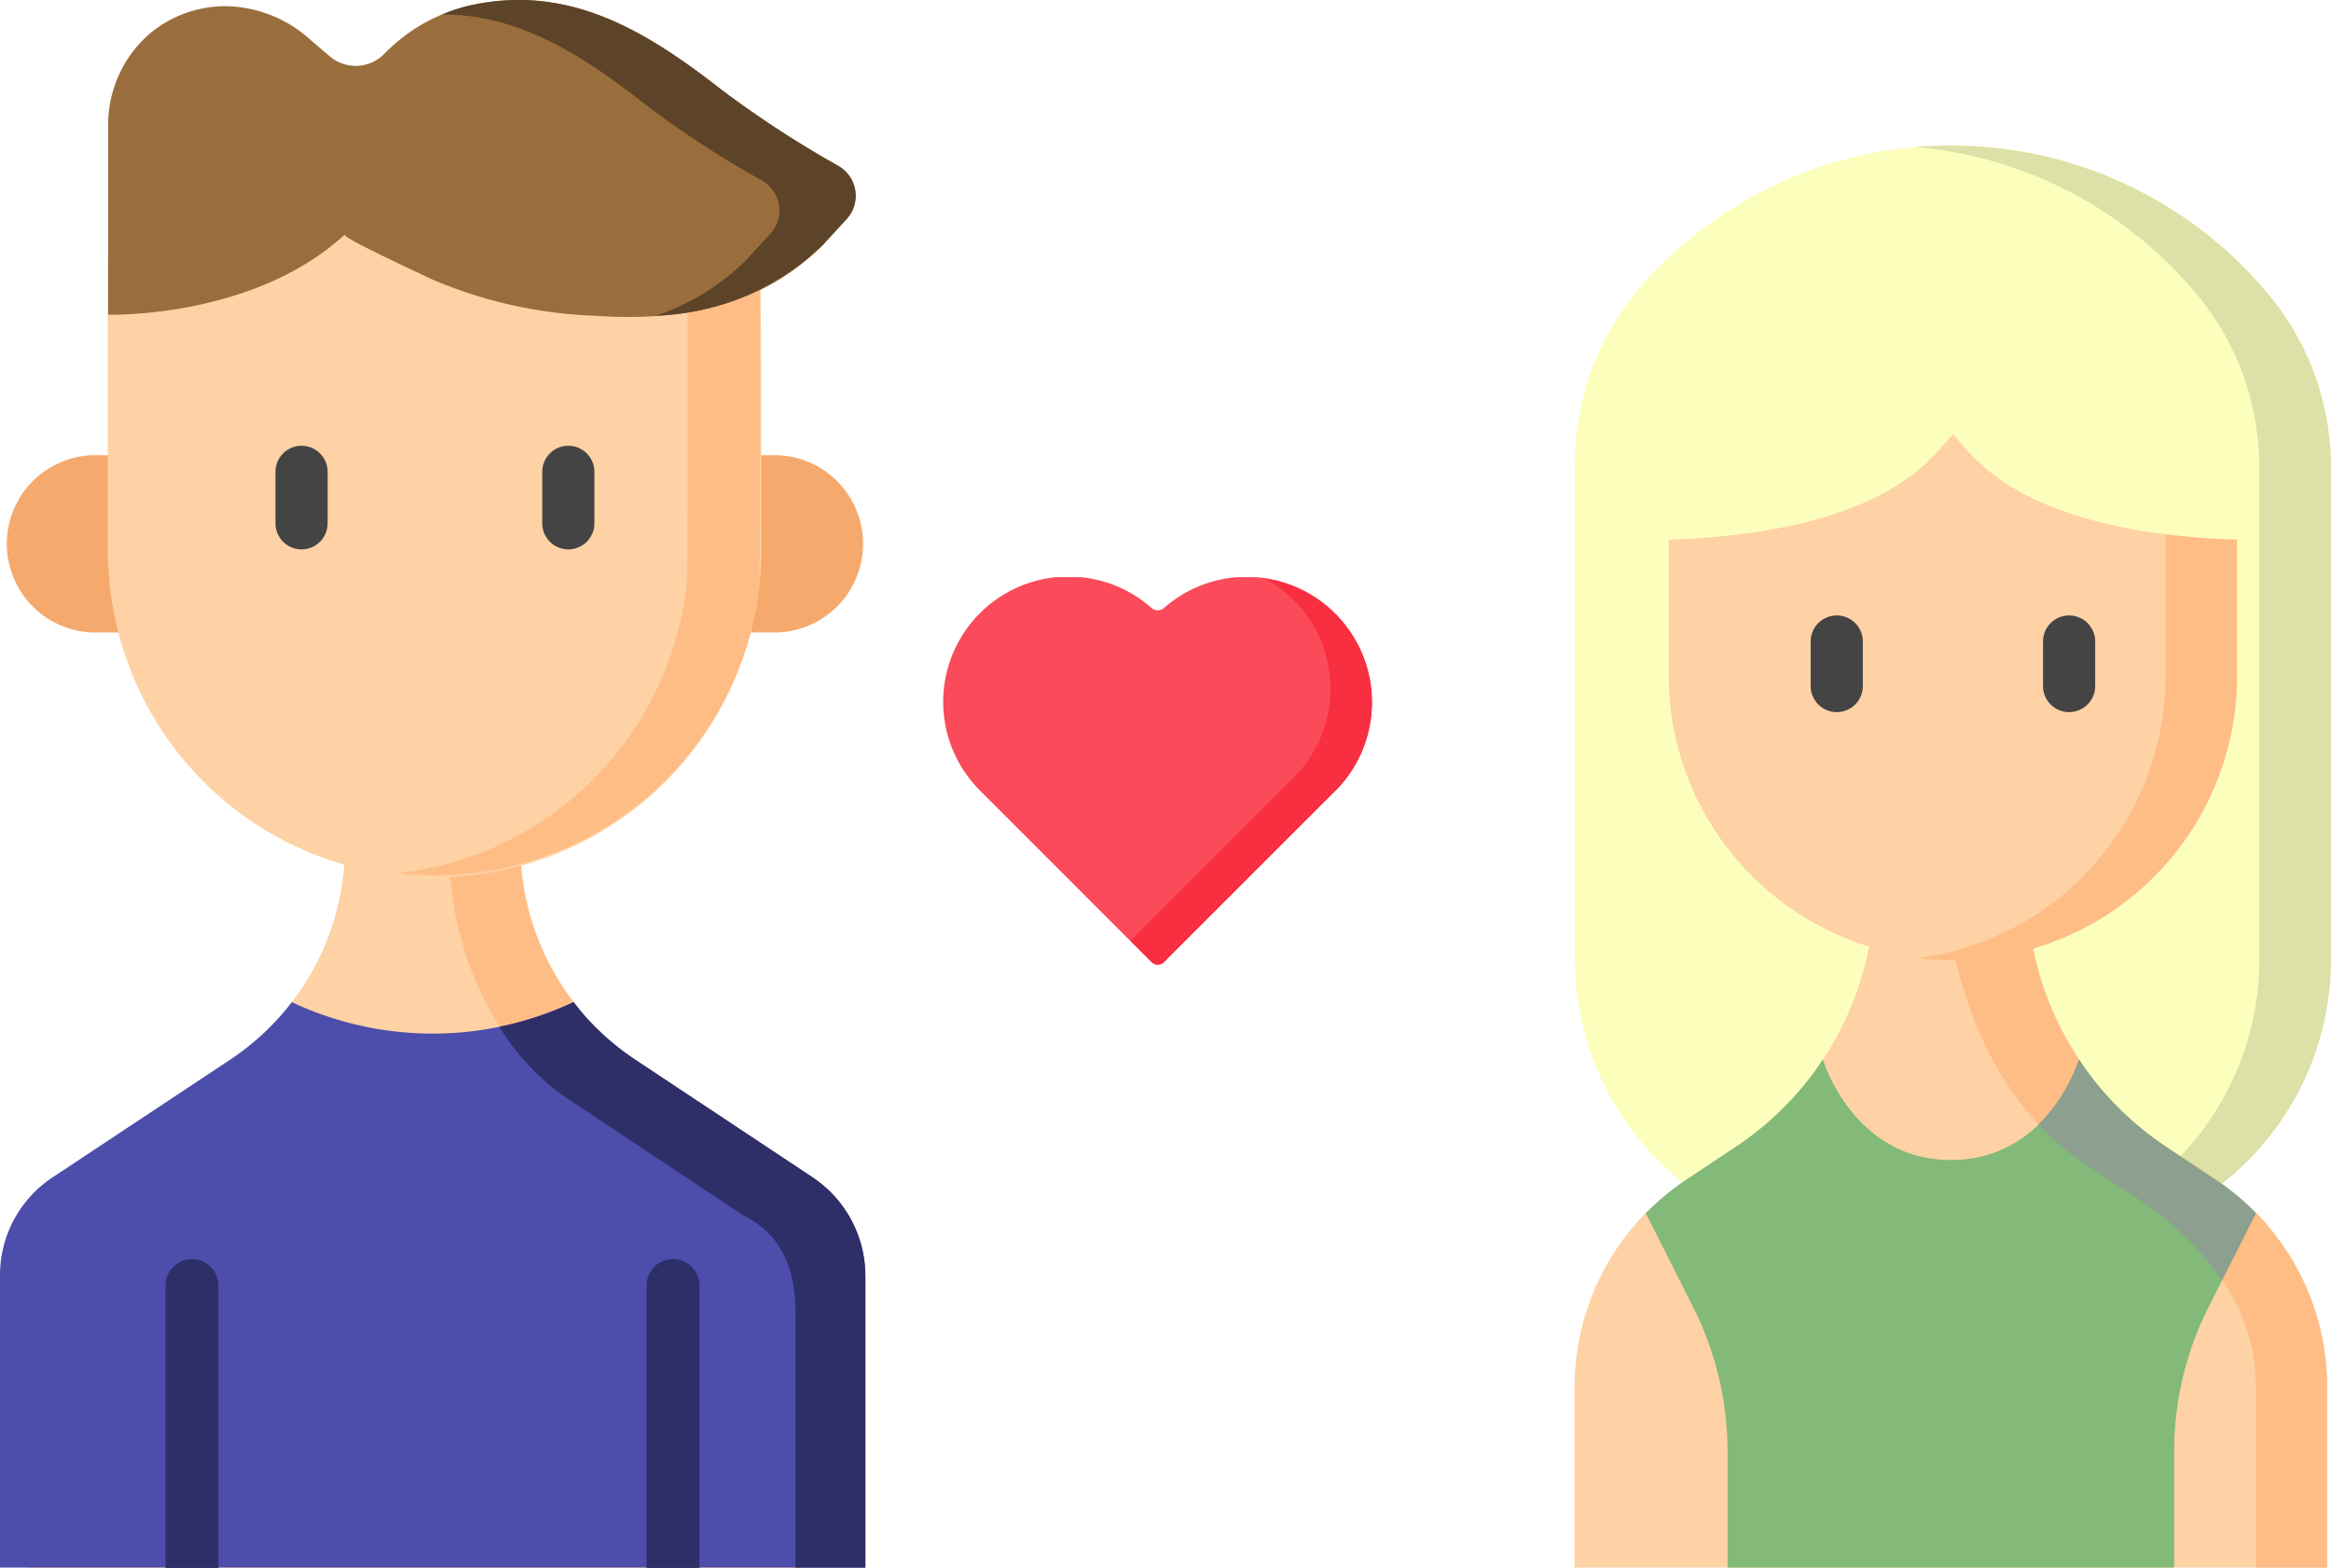 <svg xmlns="http://www.w3.org/2000/svg" width="129.216" height="86.932" viewBox="0 0 129.216 86.932"><defs><clipPath id="a"><path fill="none" d="M0 0h26.366v22.912H0z"/></clipPath></defs><path d="M43.709 65.241l-9.794-6.5c-1.33-.887-1.176-1.967-2.121-3.2a14.248 14.248 0 01-2.95-8.676v-3.024h-9.718v3.046a14.23 14.23 0 01-2.951 8.678c-.944 1.233-.52 2.312-1.85 3.2l-9.833 6.517a6.5 6.5 0 00-2.93 5.417v16.234H46.64V70.741a6.575 6.575 0 00-2.95-5.476" fill="#fed2a4"/><path d="M47.97 70.741v16.176h-3.875V72.819c0-2.2-.559-4.28-2.95-5.476l-9.794-6.5c-3.991-2.641-6.71-8.888-6.382-13.959v-3.043h3.875v3.046a14.247 14.247 0 006.379 11.875l9.8 6.5a6.575 6.575 0 012.95 5.476" fill="#ffbd86"/><path d="M125.861 16.462a22.847 22.847 0 00-34.84-.656 15.058 15.058 0 00-3.72 9.968v27.4a15.81 15.81 0 0015.81 15.81h10.3a15.81 15.81 0 0015.81-15.81V25.987a15.039 15.039 0 00-3.355-9.525" fill="#fcffbc"/><path d="M129.216 25.986v27.189a15.81 15.81 0 01-15.81 15.829h-3.991a15.81 15.81 0 0015.829-15.829V25.986a15.29 15.29 0 00-.848-5.051 14.711 14.711 0 00-2.506-4.473 22.809 22.809 0 00-15.714-8.31 22.73 22.73 0 011.986-.077 22.809 22.809 0 0117.7 8.387 14.71 14.71 0 012.506 4.473 15.251 15.251 0 01.848 5.051" fill="#dde0a7"/><path d="M122.487 65.781l-2.969-1.928c-1.909-1.253-2.931-3.123-4.165-4.974a17.236 17.236 0 01-2.988-9.659v-.039h-8.445v.039a17.234 17.234 0 01-2.871 9.522c-1.255 1.912-1.255 3.049-3.222 4.36l-4.087 2.7a13.517 13.517 0 00-2.526 1.465 13.843 13.843 0 00-3.933 9.659v9.987h41.723v-9.987a13.843 13.843 0 00-3.933-9.679 14.506 14.506 0 00-2.564-1.465" fill="#fed2a4"/><path d="M129.003 76.925v9.987h-3.953v-9.987c0-4.647-2.95-8.078-6.825-10.662l-2.7-1.793c-4.82-3.2-7.269-9.2-7.732-15.27v-.039h4.57v.039a17.237 17.237 0 007.731 14.383l2.7 1.793a13.843 13.843 0 016.208 11.549" fill="#ffbd86"/><path d="M122.294 23.461l1.7 5.9v8.136a14.23 14.23 0 01-.077 1.581 15.752 15.752 0 01-31.331 0 14.469 14.469 0 01-.077-1.581v-8.136l1.5-5.9z" fill="#fed2a4"/><path d="M124.01 29.361v8.136a15.752 15.752 0 01-17.738 15.617 15.733 15.733 0 0013.766-15.617v-8.136l-1.7-5.9h3.972z" fill="#ffbd86"/><path d="M101.818 39.483a1.446 1.446 0 01-1.446-1.446v-2.468a1.446 1.446 0 012.892 0v2.468a1.446 1.446 0 01-1.446 1.446m12.88 0a1.446 1.446 0 01-1.446-1.446v-2.468a1.446 1.446 0 112.892 0v2.468a1.446 1.446 0 01-1.446 1.446" fill="#444"/><path d="M109.762 23.037H92.506v6.883c5.726-.174 11.414-1.369 14.5-4.473a16.965 16.965 0 001.253-1.388 16.929 16.929 0 001.253 1.388c3.085 3.1 8.773 4.3 14.5 4.473v-6.883z" fill="#fcffbc"/><path d="M125.052 67.266l-2.622 5.206a17.777 17.777 0 00-1.909 8v6.44H95.765v-6.44a17.777 17.777 0 00-1.909-8l-2.622-5.206a13.708 13.708 0 012.256-1.87l2.7-1.793a17.255 17.255 0 004.859-4.859s1.658 5.572 7.1 5.572 7.1-5.572 7.1-5.572a17.257 17.257 0 004.859 4.859l2.7 1.793a13.725 13.725 0 012.256 1.87" fill="#83b979"/><path d="M125.051 67.266l-1.87 3.7a17.482 17.482 0 00-4.955-4.685l-2.7-1.793a14.248 14.248 0 01-2.526-2.14 9.331 9.331 0 002.237-3.605l.1.154.174.251c.212.309.463.636.694.925a17.274 17.274 0 003.875 3.528l2.7 1.793a13.609 13.609 0 012.005 1.62l.251.251z" fill="#8d9f8f"/><path d="M47.97 70.737v16.176H0V70.698a6.5 6.5 0 012.911-5.418l9.833-6.517a14.211 14.211 0 003.432-3.2 18.354 18.354 0 0015.617 0 14.151 14.151 0 003.432 3.2l9.794 6.5a6.574 6.574 0 012.95 5.476" fill="#4d4dac"/><path d="M47.97 70.737v16.176h-3.875V72.819c0-2.2-.559-4.28-2.95-5.476l-9.794-6.5a13.026 13.026 0 01-3.663-3.914 18.14 18.14 0 004.107-1.369l.366.463a13.044 13.044 0 001 1.08 13.961 13.961 0 002.063 1.658l9.794 6.5a6.574 6.574 0 012.95 5.476m-35.86.578v15.617H9.177V71.315a1.466 1.466 0 112.931 0" fill="#2e2e69"/><path d="M38.773 71.315v15.617h-2.931V71.315a1.466 1.466 0 112.931 0" fill="#2e2e69"/><path d="M40.277 35.068h2.719a4.917 4.917 0 000-9.833h-2.719zm-32.334 0H5.225a4.917 4.917 0 010-9.833h2.718z" fill="#f6a96c"/><path d="M42.147 14.283l.058 6.787v9.37a18.3 18.3 0 01-.1 1.832 18.1 18.1 0 01-36.035 0 18.3 18.3 0 01-.1-1.832V14.283l13.715-4.087z" fill="#fed2a4"/><path d="M42.127 32.234A18.1 18.1 0 0124.1 48.526a17.82 17.82 0 01-2.021-.115 18.1 18.1 0 0016-16.157c.058-.6.039-18.7.039-18.7l4.01.733s.038 17.364-.039 17.964" fill="#ffbd86"/><path d="M16.716 30.46a1.446 1.446 0 01-1.446-1.446v-2.853a1.446 1.446 0 112.892 0v2.853a1.446 1.446 0 01-1.446 1.446m14.788 0a1.446 1.446 0 01-1.446-1.446v-2.853a1.446 1.446 0 112.892 0v2.853a1.446 1.446 0 01-1.446 1.446" fill="#444"/><path d="M5.996 17.446s8 .251 13.111-4.434c-.135.174 4.4 2.256 4.82 2.468a25.211 25.211 0 009 2.024c4.724.328 9.2-.443 12.667-3.895l1.33-1.446a1.909 1.909 0 00-.458-2.969 53.715 53.715 0 01-6.4-4.165C35.784 1.674 31.62-.816 26.296.248a9.64 9.64 0 00-4.991 2.736 2.217 2.217 0 01-3.027.135l-1.042-.885a7.134 7.134 0 00-4.627-1.89 6.536 6.536 0 00-4.145 1.388 6.652 6.652 0 00-2.468 5.152z" fill="#9a6e3c"/><path d="M46.928 12.144l-1.33 1.446a13.931 13.931 0 01-9.255 3.914 12.879 12.879 0 005.032-3.1l1.33-1.446a1.909 1.909 0 00-.463-2.95 53.719 53.719 0 01-6.4-4.165C32.236 3.005 28.705.784 24.505.807a9.39 9.39 0 011.793-.559c5.321-1.06 9.486 1.427 13.766 4.782a60.918 60.918 0 006.4 4.165 1.909 1.909 0 01.463 2.95" fill="#5d4428"/><g transform="translate(51 32)" clip-path="url(#a)"><path d="M23.008 11.855a6.947 6.947 0 00-9.478-10.15.53.53 0 01-.7 0 6.947 6.947 0 00-9.48 10.15l9.486 9.491a.479.479 0 00.675 0z" fill="#fb4a59"/><path d="M23.009 11.854l-9.486 9.491a.479.479 0 01-.675 0l-1.184-1.185 9.063-9.063A6.952 6.952 0 0019.115.077a6.947 6.947 0 013.9 11.782" fill="#f82f40"/></g></svg>